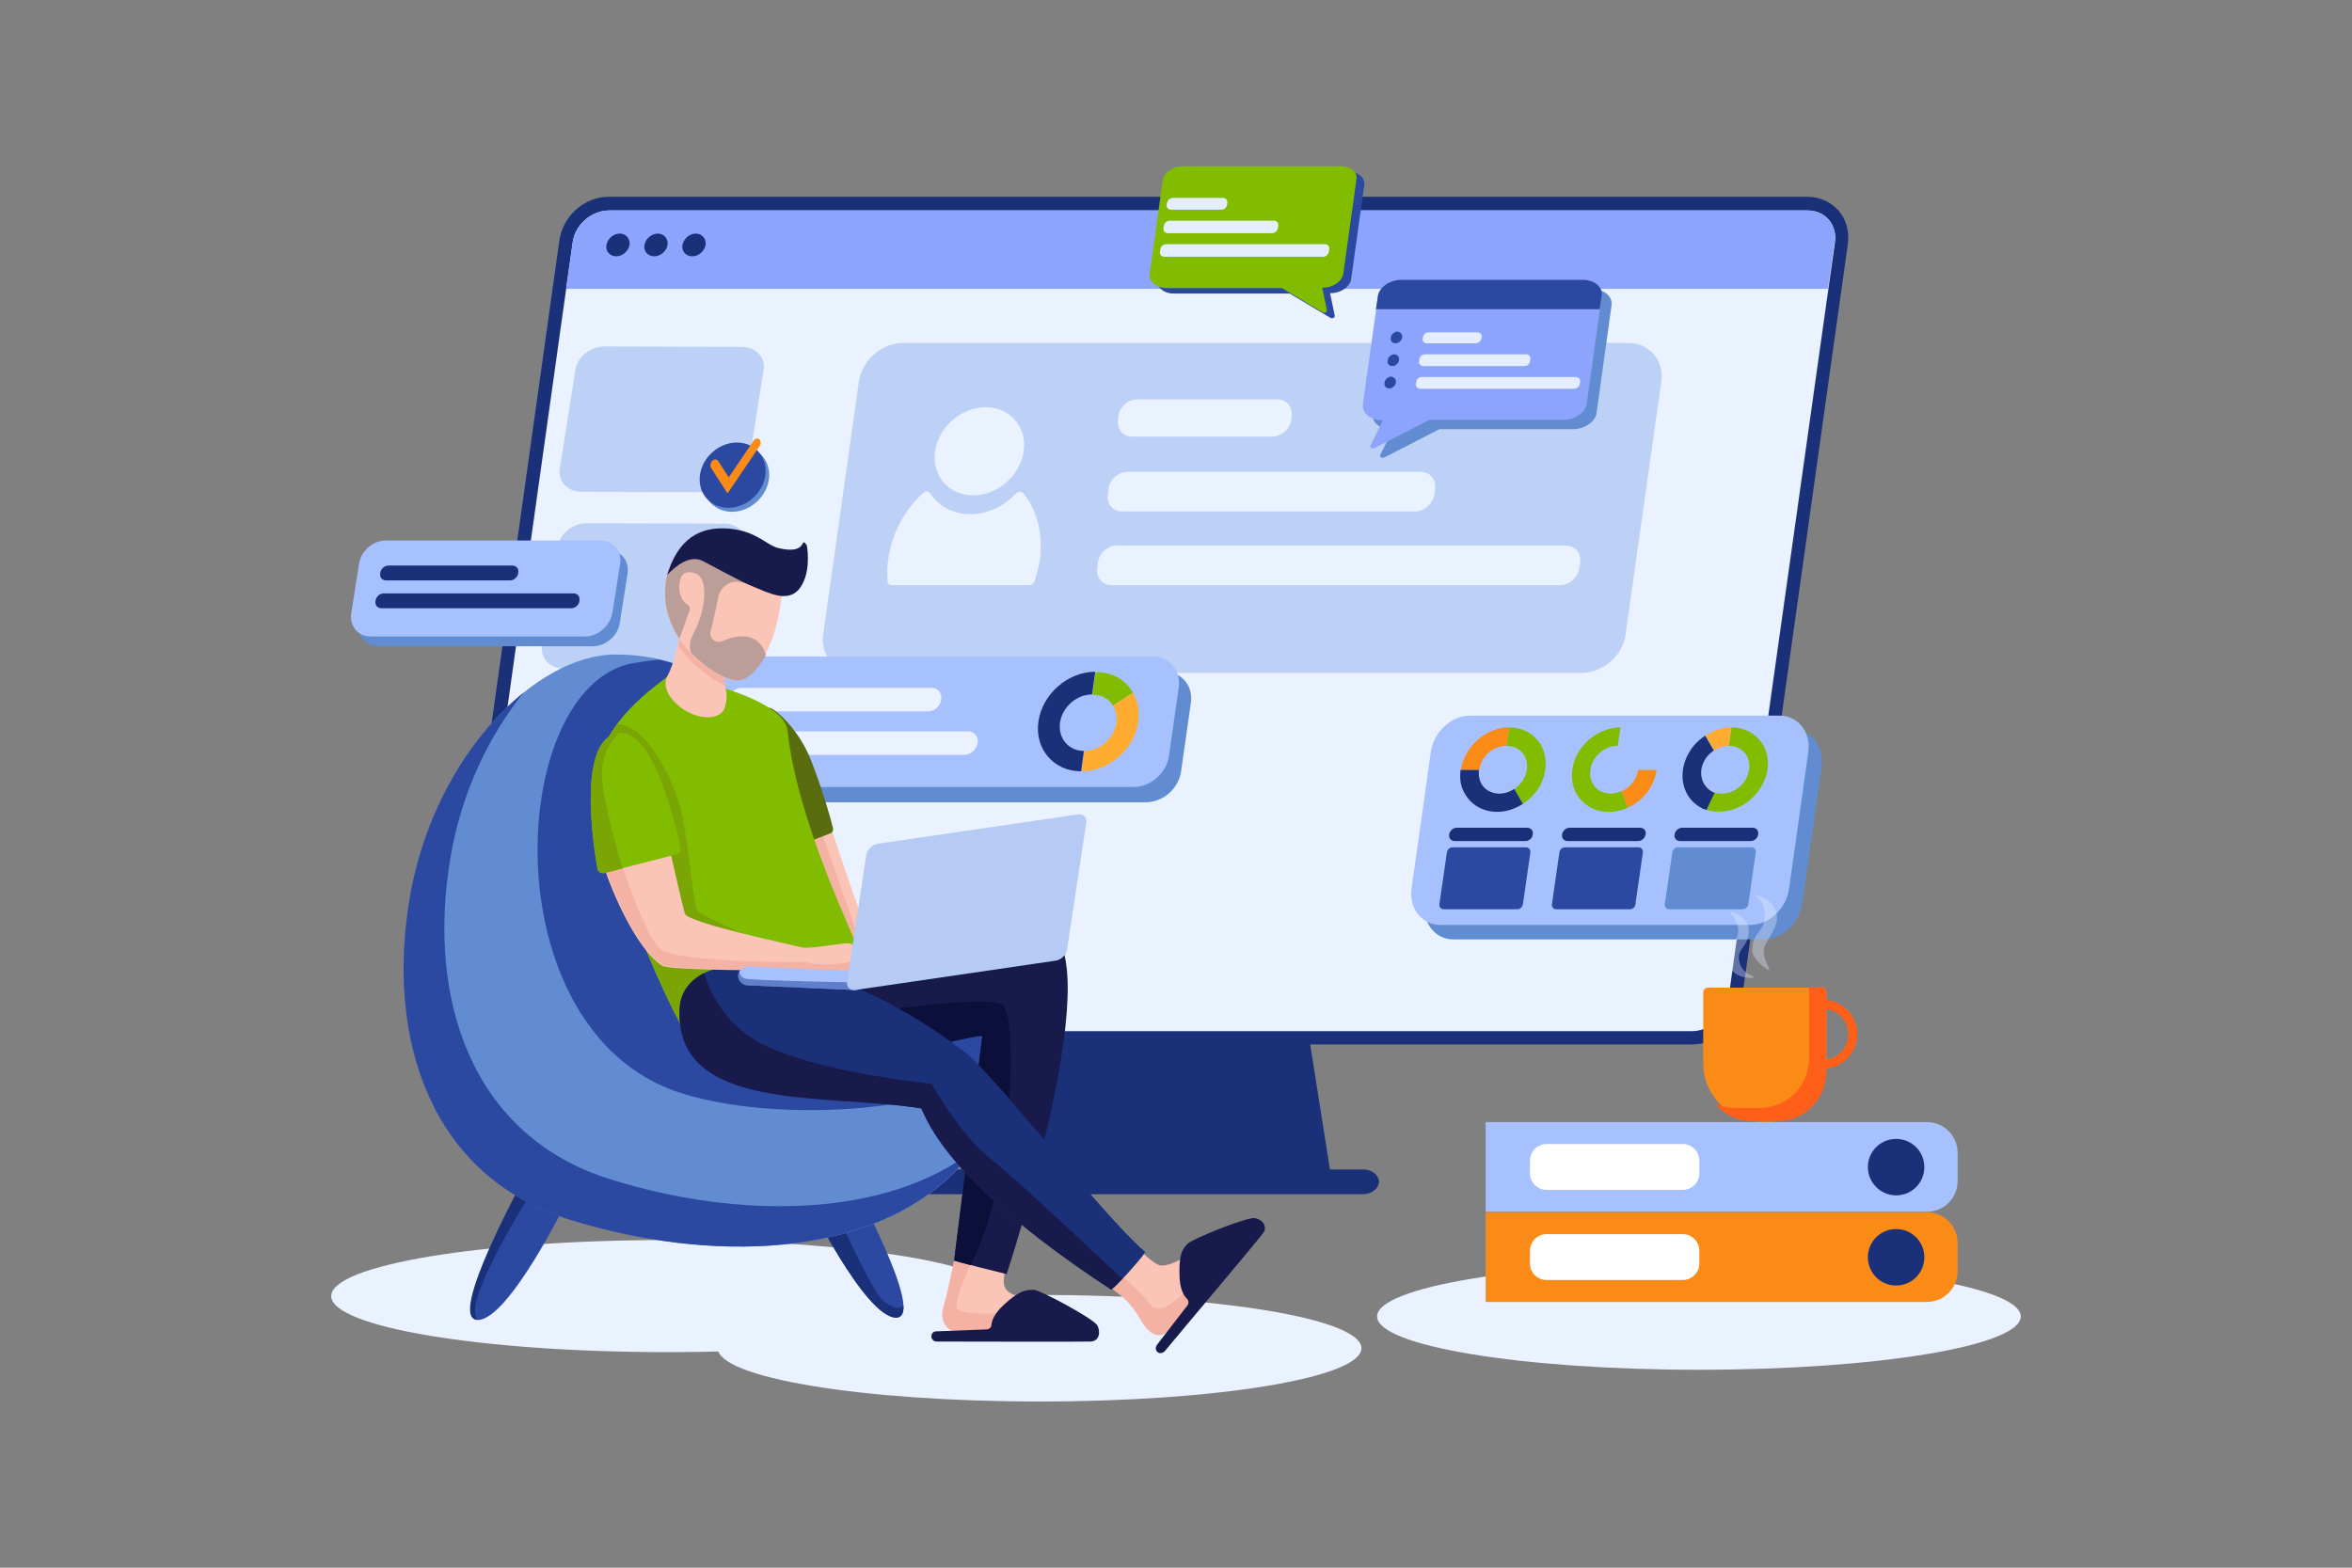<svg xmlns="http://www.w3.org/2000/svg" xmlns:xlink="http://www.w3.org/1999/xlink" id="Layer_1" x="0px" y="0px" viewBox="0 0 600 400" style="enable-background:new 0 0 600 400;" xml:space="preserve"><rect x="0" y="0" width="600" height="400" fill="#808080" stroke="none"/><style type="text/css">	.st0{fill:#1A317A;}	.st1{fill:#EBF2FF;}	.st2{fill:#8DA4FC;}	.st3{opacity:0.5;}	.st4{fill:#FFFFFF;}	.st5{opacity:0.85;}	.st6{fill:#B5CAF4;}	.st7{fill:#628CD2;}	.st8{fill:#A7C1FF;}	.st9{fill:#FFAC31;}	.st10{fill:#81BC01;}	.st11{fill:#2C49A2;}	.st12{fill:#FA8B17;}	.st13{fill:#E4EEFF;}	.st14{fill:#FAC4B6;}	.st15{fill:#F4B2A5;}	.st16{fill:#596D0F;}	.st17{fill:#7AA505;}	.st18{fill:#181A4B;}	.st19{fill:#0B0F3A;}	.st20{opacity:0.56;fill:#2C49A2;}	.st21{fill:#BC9E99;}	.st22{fill:#FF5F18;}	.st23{opacity:0.35;}	.st24{fill:#E7ECFF;}	.st25{fill:#C7D9F8;}	.st26{fill:#023E63;}	.st27{fill:#F5B3A6;}	.st28{opacity:0.55;fill:#2C49A2;enable-background:new    ;}	.st29{opacity:0.65;fill:#C7D9F8;enable-background:new    ;}	.st30{fill:url(#SVGID_1_);}	.st31{opacity:0.1;fill:#E0EAFF;}	.st32{opacity:0.4;fill:#FFFFFF;}	.st33{fill:#9BC624;}	.st34{opacity:0.55;fill:#FF5F18;}</style><g>	<g>		<g>			<g>				<polygon class="st0" points="339.7,301.1 245.6,301.1 239.6,263.1 333.7,263.1     "></polygon>				<path class="st0" d="M431.6,266.5H126c-3.2,0-6-1.3-8-3.5c-2-2.3-2.8-5.3-2.4-8.5l27.1-193.2c0.9-6.2,6.4-11.1,12.6-11.1h305.7     c3.2,0,6,1.3,8,3.5c2,2.3,2.8,5.4,2.4,8.5l-27.1,193.2C443.4,261.7,437.9,266.5,431.6,266.5z M155.4,57.1     c-2.8,0-5.5,2.4-5.9,5.2l-27.1,193.2c-0.2,1.2,0.1,2.3,0.8,3.1c0.7,0.8,1.7,1.2,2.8,1.2h305.7c2.8,0,5.5-2.4,5.9-5.2l27.1-193.2     c0.2-1.2-0.1-2.3-0.8-3.1c-0.7-0.8-1.7-1.2-2.8-1.2H155.4z"></path>				<g>					<path class="st0" d="M347.7,304.7H233.5c-2.2,0-3.9-1.4-4-3.1l0,0c0-1.8,1.8-3.2,4-3.2h114.3c2.2,0,3.9,1.4,4,3.1l0,0      C351.7,303.3,349.9,304.7,347.7,304.7z"></path>				</g>				<path class="st1" d="M431.6,263.1H126c-4.5,0-7.6-3.6-7-8.1l27.1-193.2c0.6-4.5,4.8-8.1,9.3-8.1h305.7c4.5,0,7.6,3.6,7,8.1     L440.9,255C440.3,259.5,436.1,263.1,431.6,263.1z"></path>				<path class="st2" d="M461.1,53.7H155.4c-4.5,0-8.6,3.6-9.3,8.1l-1.7,11.9h321.9l1.7-11.9C468.7,57.3,465.6,53.7,461.1,53.7z"></path>				<g>					<path class="st0" d="M160.6,62.5c-0.3,1.6-1.8,2.9-3.4,2.9c-1.6,0-2.8-1.3-2.5-2.9c0.3-1.6,1.8-2.9,3.4-2.9      C159.7,59.6,160.8,60.9,160.6,62.5z"></path>					<path class="st0" d="M170.3,62.5c-0.3,1.6-1.8,2.9-3.4,2.9s-2.8-1.3-2.5-2.9c0.3-1.6,1.8-2.9,3.4-2.9S170.5,60.9,170.3,62.5z"></path>					<path class="st0" d="M180,62.5c-0.3,1.6-1.8,2.9-3.4,2.9c-1.6,0-2.8-1.3-2.5-2.9c0.3-1.6,1.8-2.9,3.4-2.9S180.2,60.9,180,62.5z      "></path>				</g>			</g>			<g>				<g class="st3">					<g>						<path class="st4" d="M283,192.5H140.9c-3.6,0-6.1-2.9-5.6-6.5l0,0c0.5-3.6,3.8-6.5,7.4-6.5h142.1c3.6,0,6.1,2.9,5.6,6.5l0,0       C289.9,189.6,286.5,192.5,283,192.5z"></path>					</g>				</g>				<g class="st5">					<path class="st6" d="M403.4,171.7H218.5c-5.5,0-9.3-4.5-8.5-9.9l9.1-64.4c0.8-5.5,5.8-9.9,11.3-9.9h184.9      c5.5,0,9.3,4.5,8.5,9.9l-9.1,64.4C414,167.3,408.9,171.7,403.4,171.7z"></path>				</g>				<g class="st5">					<path class="st6" d="M183.4,125.6l-35-0.1c-3.6,0-6.1-2.6-5.6-5.9l4-25.3c0.5-3.2,3.8-5.9,7.4-5.9l35,0.1      c3.6,0,6.1,2.6,5.6,5.9l-4,25.3C190.3,123,187,125.6,183.4,125.6z"></path>				</g>				<g class="st5">					<path class="st6" d="M178.9,170.7l-35-0.1c-3.6,0-6.1-2.6-5.6-5.9l4-25.3c0.5-3.2,3.8-5.9,7.4-5.9l35,0.1      c3.6,0,6.1,2.6,5.6,5.9l-4,25.3C185.8,168.1,182.5,170.7,178.9,170.7z"></path>				</g>			</g>			<g>									<ellipse transform="matrix(0.745 -0.667 0.667 0.745 -12.959 196.091)" class="st1" cx="249.8" cy="115" rx="12.1" ry="10.5"></ellipse>				<path class="st1" d="M261,125.8c-0.4-0.5-1.3-0.4-1.8,0.1c-3,3.2-7.2,5.3-11.7,5.3c-4.4,0-8.1-2.1-10.2-5.3     c-0.4-0.6-1.2-0.7-1.8-0.1c-4.6,4.1-8,10.2-8.9,16.9c-0.3,1.9-0.3,3.8-0.2,5.6c0,0.6,0.5,1,1.1,1h35.1c0.6,0,1.1-0.4,1.3-1     c0.6-1.8,1.1-3.7,1.4-5.6C266.1,136,264.5,130,261,125.8z"></path>			</g>			<g>				<path class="st1" d="M361,130.5h-74.7c-2.4,0-4-1.9-3.7-4.3l0.2-1.5c0.3-2.4,2.5-4.3,4.9-4.3h74.7c2.4,0,4,1.9,3.7,4.3l-0.2,1.5     C365.5,128.6,363.3,130.5,361,130.5z"></path>				<path class="st1" d="M324.5,111.4h-35.6c-2.4,0-4-1.9-3.7-4.3l0.1-0.9c0.3-2.4,2.5-4.3,4.9-4.3h35.6c2.4,0,4,1.9,3.7,4.3     l-0.1,0.9C329.1,109.5,326.9,111.4,324.5,111.4z"></path>				<path class="st1" d="M398,149.3H283.6c-2.4,0-4-1.9-3.7-4.3l0.2-1.5c0.3-2.4,2.5-4.3,4.9-4.3h114.4c2.4,0,4,1.9,3.7,4.3     l-0.2,1.5C402.5,147.4,400.3,149.3,398,149.3z"></path>			</g>		</g>		<g>			<g>				<path class="st7" d="M292.3,204.7H186.4c-4.4,0-7.4-3.5-6.8-7.9l2.5-17.5c0.6-4.4,4.7-7.9,9-7.9H297c4.4,0,7.4,3.5,6.8,7.9     l-2.5,17.5C300.7,201.2,296.7,204.7,292.3,204.7z"></path>				<path class="st8" d="M289.2,200.8H183.3c-4.4,0-7.4-3.5-6.8-7.9l2.5-17.5c0.6-4.4,4.7-7.9,9-7.9h105.9c4.4,0,7.4,3.5,6.8,7.9     l-2.5,17.5C297.6,197.2,293.5,200.8,289.2,200.8z"></path>				<g>					<path class="st9" d="M289,176.7l-5.1,3.3c0.8,1.2,1.1,2.8,0.9,4.4c-0.6,4-4.2,7.2-8.2,7.2l-0.7,5.2c2.8,0,5.3-0.8,7.8-2.4      C290,190.3,292.3,182.3,289,176.7z"></path>					<path class="st10" d="M283.9,180l5.1-3.3c-2-3.4-5.3-5.2-9.5-5.2l-0.8,5.8C281,177.2,282.9,178.3,283.9,180z"></path>					<path class="st0" d="M270.4,184.4c0.6-4,4.2-7.2,8.2-7.2l0.8-5.8c-7,0-13.5,5.7-14.5,12.7c-1,7,3.9,12.7,10.9,12.7l0.7-5.2      C272.6,191.6,269.9,188.4,270.4,184.4z"></path>				</g>				<g>					<path class="st1" d="M236.7,181.5h-48.4c-1.6,0-2.8-1.3-2.5-3l0,0c0.2-1.6,1.7-3,3.4-3h48.4c1.6,0,2.8,1.3,2.5,3l0,0      C239.9,180.2,238.4,181.5,236.7,181.5z"></path>					<path class="st1" d="M246,192.6h-59.2c-1.6,0-2.8-1.3-2.5-3l0,0c0.2-1.6,1.7-3,3.4-3h59.2c1.6,0,2.8,1.3,2.5,3l0,0      C249.1,191.3,247.6,192.6,246,192.6z"></path>				</g>			</g>			<g>				<path class="st7" d="M151.2,164.9H96.5c-3.3,0-5.5-2.7-5-5.9l2-12.7c0.5-3.3,3.6-5.9,6.9-5.9h54.7c3.3,0,5.5,2.7,5,5.9l-2,12.7     C157.6,162.3,154.5,164.9,151.2,164.9z"></path>				<path class="st8" d="M149.3,162.4H94.6c-3.3,0-5.5-2.7-5-5.9l2-12.7c0.5-3.3,3.6-5.9,6.9-5.9h54.7c3.3,0,5.5,2.7,5,5.9l-2,12.7     C155.6,159.7,152.5,162.4,149.3,162.4z"></path>				<g>					<path class="st0" d="M130.1,148.1H98.5c-1,0-1.7-0.8-1.5-1.8l0-0.2c0.2-1,1.1-1.8,2.1-1.8h31.6c1,0,1.7,0.8,1.5,1.8l0,0.2      C132,147.3,131.1,148.1,130.1,148.1z"></path>					<path class="st0" d="M145.7,155.2H97.3c-1,0-1.7-0.8-1.5-1.8l0-0.2c0.2-1,1.1-1.8,2.1-1.8h48.4c1,0,1.7,0.8,1.5,1.8l0,0.2      C147.7,154.4,146.7,155.2,145.7,155.2z"></path>				</g>			</g>			<g>									<ellipse transform="matrix(0.732 -0.682 0.682 0.732 -32.924 160.819)" class="st7" cx="187.7" cy="122.2" rx="8.9" ry="7.8"></ellipse>									<ellipse transform="matrix(0.732 -0.682 0.682 0.732 -32.503 159.921)" class="st11" cx="186.8" cy="121.2" rx="8.9" ry="7.8"></ellipse>				<path class="st12" d="M185.6,125.9l-4.2-6.5c-0.3-0.5-0.2-1.3,0.3-1.8c0.5-0.5,1.1-0.5,1.5,0l2.7,4.2l6.3-9.3     c0.4-0.6,1.1-0.8,1.5-0.4c0.4,0.4,0.5,1.2,0.1,1.7L185.6,125.9z"></path>			</g>			<g>				<g>					<path class="st11" d="M343.9,43.8h-40.2c-2.6,0-5,1.7-5.2,3.7l-3.3,23.7c-0.3,2,1.6,3.7,4.2,3.7H329l10.4,6.2      c0.5,0.3,1.2-0.1,1.1-0.6l-1.2-5.7h0.2c2.6,0,5-1.7,5.2-3.7l3.3-23.7C348.4,45.5,346.6,43.8,343.9,43.8z"></path>				</g>				<g>					<path class="st10" d="M342,42.4h-40.2c-2.6,0-5,1.7-5.2,3.7l-3.3,23.7c-0.3,2,1.6,3.7,4.2,3.7H327l10.4,6.2      c0.5,0.3,1.2-0.1,1.1-0.6l-1.2-5.7h0.2c2.6,0,5-1.7,5.2-3.7l3.3-23.7C346.5,44,344.6,42.4,342,42.4z"></path>				</g>				<g>					<g>						<path class="st13" d="M324.5,59.5h-26.6c-0.7,0-1.2-0.6-1.1-1.3l0.1-0.6c0.1-0.7,0.8-1.3,1.5-1.3h26.6c0.7,0,1.2,0.6,1.1,1.3       l-0.1,0.6C325.8,59,325.2,59.5,324.5,59.5z"></path>					</g>					<g>						<path class="st13" d="M311.6,53.5h-12.9c-0.7,0-1.2-0.6-1.1-1.3l0.1-0.4c0.1-0.7,0.8-1.3,1.5-1.3H312c0.7,0,1.2,0.6,1.1,1.3       l-0.1,0.4C313,52.9,312.3,53.5,311.6,53.5z"></path>					</g>					<g>						<path class="st13" d="M337.5,65.5H297c-0.7,0-1.2-0.6-1.1-1.3l0.1-0.6c0.1-0.7,0.8-1.3,1.5-1.3H338c0.7,0,1.2,0.6,1.1,1.3       l-0.1,0.6C338.9,64.9,338.3,65.5,337.5,65.5z"></path>					</g>				</g>			</g>			<g>				<g>					<path class="st7" d="M360,73.8h46.3c3,0,5.2,1.9,4.8,4.2l-3.8,27.3c-0.3,2.3-3,4.2-6,4.2h-34.1l-14,7.2      c-0.6,0.3-1.4-0.1-1.1-0.6l3.2-6.5h-0.3c-3,0-5.2-1.9-4.8-4.2l3.8-27.3C354.3,75.7,357,73.8,360,73.8z"></path>				</g>				<g>					<path class="st2" d="M357.5,71.4h46.3c3,0,5.2,1.9,4.8,4.2l-3.8,27.3c-0.3,2.3-3,4.2-6,4.2h-34.1l-14,7.2      c-0.6,0.3-1.4-0.1-1.1-0.6l3.2-6.5h-0.3c-3,0-5.2-1.9-4.8-4.2l3.8-27.3C351.8,73.3,354.5,71.4,357.5,71.4z"></path>				</g>				<g>					<path class="st11" d="M357.5,71.4h46.3c3,0,5.2,1.9,4.8,4.2l-0.5,3.3H351l0.5-3.3C351.8,73.3,354.5,71.4,357.5,71.4z"></path>				</g>				<g>					<g>						<path class="st13" d="M388.9,93.4h-25.8c-0.7,0-1.2-0.6-1.1-1.2l0.1-0.6c0.1-0.7,0.7-1.2,1.4-1.2h25.8c0.7,0,1.2,0.6,1.1,1.2       l-0.1,0.6C390.2,92.9,389.6,93.4,388.9,93.4z"></path>					</g>					<g>						<path class="st13" d="M376.5,87.6h-12.5c-0.7,0-1.2-0.6-1.1-1.2l0.1-0.4c0.1-0.7,0.7-1.2,1.4-1.2h12.5c0.7,0,1.2,0.6,1.1,1.2       l-0.1,0.4C377.8,87,377.1,87.6,376.5,87.6z"></path>					</g>					<g>						<path class="st13" d="M401.6,99.2h-39.3c-0.7,0-1.2-0.6-1.1-1.2l0.1-0.6c0.1-0.7,0.7-1.2,1.4-1.2H402c0.7,0,1.2,0.6,1.1,1.2       l-0.1,0.6C402.9,98.6,402.3,99.2,401.6,99.2z"></path>					</g>				</g>				<g>					<path class="st11" d="M357.7,86.1c-0.1,0.8-0.9,1.5-1.7,1.5c-0.8,0-1.4-0.6-1.2-1.5c0.1-0.8,0.9-1.5,1.7-1.5      C357.3,84.7,357.8,85.3,357.7,86.1z"></path>				</g>				<g>					<path class="st11" d="M356.9,91.9c-0.1,0.8-0.9,1.5-1.7,1.5c-0.8,0-1.4-0.6-1.2-1.5c0.1-0.8,0.9-1.5,1.7-1.5      S357,91.1,356.9,91.9z"></path>				</g>				<g>					<path class="st11" d="M356.1,97.6c-0.1,0.8-0.9,1.5-1.7,1.5c-0.8,0-1.4-0.6-1.2-1.5c0.1-0.8,0.9-1.5,1.7-1.5      C355.7,96.2,356.2,96.8,356.1,97.6z"></path>				</g>			</g>		</g>	</g>	<g>		<path class="st7" d="M449.9,239.7h-79.1c-4.7,0-8-4.2-7.3-9.3l4.9-34.8c0.7-5.1,5.2-9.3,9.9-9.3h79.1c4.7,0,8,4.2,7.3,9.3   l-4.9,34.8C459.1,235.5,454.7,239.7,449.9,239.7z"></path>		<path class="st8" d="M446.5,236h-79.1c-4.7,0-8-4.2-7.3-9.3l4.9-34.8c0.7-5.1,5.2-9.3,9.9-9.3H454c4.7,0,8,4.2,7.3,9.3l-4.9,34.8   C455.7,231.9,451.2,236,446.5,236z"></path>		<g>			<path class="st12" d="M417.9,196.4c-0.3,2.4-2,4.5-4.2,5.5l1.5,4.2c4.1-1.9,6.8-5.4,7.4-9.7H417.9z"></path>			<path class="st8" d="M413.3,185.6l-0.7,4.7c3.4,0,5.7,2.7,5.2,6.1h4.7C423.3,190.4,419.2,185.6,413.3,185.6z"></path>			<path class="st10" d="M410.9,202.5c-3.4,0-5.7-2.7-5.2-6.1s3.6-6.1,7-6.1l0.7-4.7c-1.7,0-3.3,0.4-4.9,1.1c-5.7,2.6-8.8,9-7,14.4    c1.9,5.3,8,7.6,13.7,5l-1.5-4.2C412.8,202.2,411.8,202.5,410.9,202.5z"></path>		</g>		<g>			<path class="st10" d="M385,185.6l-0.7,4.7c3.4,0,5.7,2.7,5.2,6.1c-0.3,2-1.5,3.8-3.2,4.9l2.2,3.8c3.2-2.1,5.2-5.1,5.7-8.7    C395.1,190.4,390.9,185.6,385,185.6z"></path>			<path class="st0" d="M386.3,201.3c-1.1,0.7-2.4,1.2-3.8,1.2c-3.4,0-5.7-2.7-5.2-6.1h-4.7c-0.3,2.4,0,4.4,1.2,6.3    c2.8,4.8,9.4,5.9,14.7,2.4L386.3,201.3z"></path>			<path class="st12" d="M384.3,190.3l0.7-4.7c-5.9,0-11.4,4.8-12.3,10.8h4.7C377.8,193,380.9,190.3,384.3,190.3z"></path>		</g>		<g>			<path class="st10" d="M441.7,185.6l-0.7,4.7c3.4,0,5.7,2.7,5.2,6.1s-3.6,6.1-7,6.1c-0.7,0-1.3-0.1-1.8-0.3l-2.1,4.4    c1.1,0.4,2.1,0.5,3.3,0.5c5.9,0,11.4-4.8,12.3-10.8C451.7,190.4,447.6,185.6,441.7,185.6z"></path>			<path class="st9" d="M441,190.3l0.7-4.7c-2.4,0-4.5,0.7-6.6,2.1l2.2,3.8C438.4,190.7,439.7,190.3,441,190.3z"></path>			<path class="st0" d="M434,196.4c0.3-2,1.5-3.8,3.2-4.9l-2.2-3.8c-2.1,1.4-3.6,3.1-4.7,5.4c-2.6,5.7-0.4,11.7,5,13.6l2.1-4.4    C435.1,201.4,433.7,199.1,434,196.4z"></path>		</g>		<g>			<path class="st0" d="M389.1,214.6h-18c-0.9,0-1.6-0.7-1.4-1.7c0.1-0.9,1-1.7,1.9-1.7h18c0.9,0,1.6,0.7,1.4,1.7    C390.9,213.9,390.1,214.6,389.1,214.6z"></path>			<path class="st11" d="M387.1,232h-18.8c-0.7,0-1.2-0.6-1.1-1.3l1.9-13.2c0.1-0.7,0.7-1.3,1.4-1.3h18.8c0.7,0,1.2,0.6,1.1,1.3    l-1.9,13.2C388.4,231.4,387.8,232,387.1,232z"></path>		</g>		<g>			<path class="st0" d="M417.9,214.6h-18c-0.9,0-1.6-0.7-1.4-1.7c0.1-0.9,1-1.7,1.9-1.7h18c0.9,0,1.6,0.7,1.4,1.7    C419.6,213.9,418.8,214.6,417.9,214.6z"></path>			<path class="st11" d="M415.8,232H397c-0.7,0-1.2-0.6-1.1-1.3l1.9-13.2c0.1-0.7,0.7-1.3,1.4-1.3H418c0.7,0,1.2,0.6,1.1,1.3    l-1.9,13.2C417.2,231.4,416.5,232,415.8,232z"></path>		</g>		<g>			<path class="st0" d="M446.6,214.6h-18c-0.9,0-1.6-0.7-1.4-1.7c0.1-0.9,1-1.7,1.9-1.7h18c0.9,0,1.6,0.7,1.4,1.7    C448.4,213.9,447.5,214.6,446.6,214.6z"></path>			<path class="st7" d="M444.6,232h-18.8c-0.7,0-1.2-0.6-1.1-1.3l1.9-13.2c0.1-0.7,0.7-1.3,1.4-1.3h18.8c0.7,0,1.2,0.6,1.1,1.3    l-1.9,13.2C445.9,231.4,445.2,232,444.6,232z"></path>		</g>	</g>	<g>		<g>			<g>				<ellipse class="st1" cx="265.2" cy="344" rx="82.1" ry="13.6"></ellipse>			</g>		</g>		<g>			<g>				<ellipse class="st1" cx="170.3" cy="330.7" rx="85.8" ry="14.3"></ellipse>			</g>		</g>		<g>			<g>				<path class="st11" d="M133.9,300.6c0,0-20,36.2-12,36.2c8-0.1,23-30.9,23-30.9L133.9,300.6z"></path>				<path class="st11" d="M216.6,300c0,0,20,36.2,12,36.2c-8-0.1-23-30.9-23-30.9L216.6,300z"></path>				<path class="st0" d="M136.9,302l-3.1-1.5c0,0-20,36.2-12,36.2C118.2,332.8,131.2,311.2,136.9,302z"></path>				<path class="st0" d="M205.6,305.3c0,0,15,30.9,23,30.9c1.4,0,1.9-1.1,1.9-3c-1.3,1-3,0.4-5.1-1.2c-2.9-2.3-11.9-22.1-14.8-29.2     L205.6,305.3z"></path>				<path class="st7" d="M157,167c-20.3,0-46.3,25.9-52.4,62.2c-6.1,36.2,5.5,71,40.8,82c35.3,11,77.2,10.3,99.3-13.3     c22.1-23.6,39.2-57.5,12.1-59.3c-27-1.8-44.3,0.7-44.3,0.7S209.2,167,157,167z"></path>				<path class="st11" d="M261,254.6c-2.5-6.7-5.9-12.1-9.4-16.3c-24-1.2-39,1-39,1s-2.9-61.7-44.5-71c-2.1,0.2-4.3,0.5-6.6,0.9     c-32.1,5.8-36.6,93.4,11.6,109.5C204.5,289.1,271.4,282,261,254.6z"></path>				<path class="st11" d="M155.7,300.9c-35.3-11-46.9-45.8-40.8-82c2.8-16.8,9.9-31.3,18.7-42.2c-13.3,10.7-25.2,29.5-29.1,52.5     c-6.1,36.2,5.5,71,40.8,82c35.3,11,77.2,10.3,99.3-13.3c1.5-1.6,2.9-3.2,4.3-4.8C225.9,311.2,188,311,155.7,300.9z"></path>			</g>			<g>				<g>					<path class="st14" d="M210.3,206c0,0,9.8,30.4,11.6,32.6c1,1.1-2.6,9.6-10.2-3.6c-1.7-2.9-7.4-30.6-5.9-29.8      C206,205.2,210.2,205.8,210.3,206z"></path>					<path class="st15" d="M219.4,240.5l-11.1-32l-2.3,1.9c0.9,5.6,2.7,14.3,4.1,19.8l3,7.2c1.9,2.8,3.5,4.1,4.8,4.6L219.4,240.5z"></path>					<path class="st16" d="M196.3,180.6c1.2,0,7.5,5.4,10.6,13.4c3,7.7,5,14.8,5.6,17.3c0.1,0.5-0.1,1.1-0.6,1.3l-18.1,7      c-0.6,0.2-1.3-0.1-1.4-0.8C191.1,212.3,184.3,180.6,196.3,180.6z"></path>				</g>				<path class="st10" d="M175.2,263.9c-2.6-2.7-21.3-42.6-22.9-63.8c-1.1-15.1,16.4-25.9,18.2-27.7c3.2,6.1,4.8,9,9.8,8.7     c3.7-0.2,4.6-3.6,4.8-5.4c3.3,1.1,15.2,5,15.8,10.7c2.5,23.3,17,52.5,18.5,56.8c0.1,0.2-11.4,3.4-22.1,8.9     C186.5,257.4,176.5,265.2,175.2,263.9z"></path>				<path class="st17" d="M199.6,242.6c0,0-21.2-8.9-21.8-10.4c-0.7-1.4-1.8-12.6-3.4-22.3c-1.6-9.7-7.8-20.6-13-23.9     c-1.3-0.8-2.6-1.2-3.9-1.2c-3.1,4.3-5.5,9.5-5,15.3c1.6,21.2,20.1,60.8,22.8,63.8L199.6,242.6z"></path>			</g>			<g>				<g>					<path class="st14" d="M244.5,315.1c0,0-1.1,8.5-3.8,18.8c-1,3.5,1.4,5.7,2.7,5.8c0.6,0,26.9,0,26.9,0s1.3-5.3-2.8-6.6      c-4.1-1.3-10.1-2.1-11.2-4.7c-1.1-2.6,1.9-9.3,1.9-9.3L244.5,315.1z"></path>					<path class="st15" d="M270.1,335.7c0,0-12.6-1-13.3-0.9c-0.6,0.2-11.9,1.1-12.7-1.1c-0.8-2.2,4.3-12.8,4.3-12.8h-4.9      c-0.6,3.4-1.6,8-2.9,12.9c-1,3.5,1.4,5.7,2.7,5.8c0.3,0,8.9,0,16.2,0L270.1,335.7C270.1,335.7,270.1,335.7,270.1,335.7z"></path>					<path class="st18" d="M251.7,339.2c0.6,0,1.2-0.5,1.2-1.1c0.1-1.1,0.7-2.9,3.2-5.2c4.1-3.8,5.8-3.8,7.6-3.8      c1.8,0.1,14.7,7.1,16.1,8.9c0.9,1.2,1,4.2-1.6,4.3c-2.4,0.1-32.6,0-39.3,0c-0.7,0-1.3-0.6-1.3-1.3l0,0c0-0.7,0.5-1.3,1.2-1.3      L251.7,339.2z"></path>				</g>				<path class="st18" d="M209.2,272c-0.6-0.2-2.9-23.7-2.6-24.3c4.8-7.9,48.8-12.5,58.7-11.3c19.9,2.4-8.5,88.7-8.5,88.7     s-13.4-3.3-13.4-3.5l7.2-57.3C250.4,263.4,212.8,273.5,209.2,272z"></path>				<path class="st19" d="M247.6,322.8c10.8-20.6,12.1-62.6,8.3-66.3c-2.9-2.9-34.3,1.6-48.3,3.8c0.6,5.9,1.3,11.6,1.6,11.8     c3.6,1.4,41.2-8.7,41.4-7.7l-7.2,57.3C243.4,321.6,245.3,322.2,247.6,322.8z"></path>			</g>			<g>				<g>					<path class="st14" d="M280,325.9l5.4,4.2c2.3,1.8,4.1,4,5.5,6.5c1.5,2.7,4.1,5.6,6.9,3.1c0.5-0.4,17.1-20.5,17.1-20.5      s-3.2-4.4-6.8-2c-3.6,2.3-9.7,6.4-12.4,5.6c-2.7-0.8-12.4-11.3-12.4-11.3L280,325.9z"></path>					<path class="st15" d="M305.4,326.1c0,0-8.7,11.3-12,6.7c-2.4-3.3-8.9-8.8-12.3-11.6l-1.1,4.7l5.4,4.2c2.3,1.8,4.1,4,5.5,6.5      c1.5,2.7,4.1,5.6,6.9,3.1c0.2-0.2,5.2-6.1,9.7-11.5L305.4,326.1z"></path>					<path class="st18" d="M302.9,333.1c0.4-0.5,0.4-1.2-0.1-1.7c-0.8-0.8-1.8-2.4-1.9-5.8c-0.2-5.5,0.7-6.8,2-8.2      c1.2-1.3,14.8-6.7,17-6.6c1.5,0,3.9,1.9,2.2,4c-1.4,1.9-20.8,24.9-25,30c-0.5,0.5-1.3,0.6-1.8,0.2l0,0      c-0.5-0.4-0.6-1.2-0.2-1.8L302.9,333.1z"></path>				</g>				<path class="st0" d="M173.4,257.3c-1.5,26.8,37.7,21.6,61.5,25.5c1,0.2,3.1,16.5,48.5,46.2c0.5,0.3,9.1-9.3,8.7-9.6     c-11.4-9.8-38.2-45.1-46.4-51.3C209.2,240.3,174.3,240.9,173.4,257.3z"></path>				<path class="st18" d="M286.3,326.3c-5.1-4.8-26.7-25.2-33.6-30.6c-7.8-6.2-15.1-19.2-15.1-19.2s-34.9-3.4-47.1-12.5     c-6.3-4.7-9.4-10.9-10.9-15.7c-3.8,1.9-6,5-6.2,9c-1.5,26.8,37.7,21.6,61.5,25.5c1,0.2,3.1,16.5,48.5,46.2     C283.6,329.1,284.8,327.9,286.3,326.3z"></path>			</g>			<g>				<path class="st14" d="M169.6,215.8c0.5-0.2,1.1,0.2,1.2,0.7c0.8,3.5,3.3,14.6,3.9,16.6c0.7,2.4,27.2,7.9,29.7,8.6     c2,0.6,10.4-1.2,12.2-1c2.4,0.3,8.2,5.5,7.9,6c-1.1,1.9-3.5-0.5-6.1,1.1c-3.6,2.2-10.3-0.2-11.6-0.2c-6.9,0-35.8,0.1-37.9-1.2     c-7-4.6-13.1-20.1-14.3-23.7C153.7,219.5,166.5,216.8,169.6,215.8z"></path>				<path class="st15" d="M213.8,245.9c-5,0.6-8.2-0.4-8.2-0.4s-33,0.2-37.1-3.3c-3.9-3.3-9.7-21-10.3-22.9c-2.3,1-3.8,2.1-3.4,3.2     c1.2,3.7,7.2,19.1,14.3,23.7c2.1,1.4,31.1,1.2,37.9,1.2c1.3,0,8,2.4,11.6,0.2c0.1-0.1,0.2-0.1,0.3-0.2l0.6-3.1     C219.4,244.5,218.8,245.3,213.8,245.9z"></path>				<path class="st10" d="M154.2,222.7l18.3-4.7c0.8-0.2,1.3-1,1.1-1.8c-1.4-6.5-7.7-33.3-17.5-28.7c-8.3,3.9-4.8,27.6-3.7,34     C152.5,222.4,153.3,222.9,154.2,222.7z"></path>				<path class="st17" d="M156.1,187.6c0.6-0.3,1.2-0.5,1.8-0.5c-2.1,2-4.6,5.6-4.3,11.1c0.4,6.8,3.7,18.3,5.2,23.4l-4.6,1.2     c-0.8,0.2-1.7-0.3-1.8-1.2C151.2,215.1,147.8,191.5,156.1,187.6z"></path>			</g>			<g>				<g>					<path class="st8" d="M218,252.6l-27.4-1.2c-1.3-0.1-2.3-1.2-2.3-2.5v0c0.1-1.3,1.2-2.3,2.5-2.3l27.4,1.2      c1.3,0.1,2.3,1.2,2.3,2.5l0,0C220.4,251.7,219.3,252.7,218,252.6z"></path>					<path class="st20" d="M190.1,249.7c-1-0.3-1.4-1.1-1.5-1.9c-0.2,0.3-0.3,0.7-0.3,1.1c-0.1,1.3,1,2.4,2.3,2.5l27.4,1.2      c1.2,0.1,2.2-0.8,2.4-1.9C218.6,250.7,192,250.2,190.1,249.7z"></path>					<path class="st6" d="M218.2,252.6l51.2-7.5c1.3-0.2,2.6-1.5,2.8-2.8l4.9-32.4c0.2-1.4-0.7-2.3-2.1-2.1l-51.2,7.5      c-1.3,0.2-2.6,1.5-2.8,2.8l-4.9,32.4C215.9,251.9,216.9,252.8,218.2,252.6z"></path>				</g>			</g>			<g>				<path class="st14" d="M186.2,167.8c0.2-0.3,0.2-0.7,0-1l-9-12.9c-0.4-0.6-3.1,2.1-3.2,2.8c-0.3,6.3-2.4,13.5-3.7,15.7     c-1.5,2.6,0.3,6.1,4.2,8.7c4,2.5,8.5,2.6,10.1,0.1c0.7-1.2,1.1-4.1,0.4-5.6C184.9,173.8,184.2,169.9,186.2,167.8z"></path>				<path class="st15" d="M177.3,154c-0.4-0.6-3.1,2.1-3.2,2.8c-0.1,2.7-0.6,5.5-1.1,7.9c3.6,5.1,8.6,8.7,12,10.3     c-0.2-2-0.6-5.2,1.2-7.1c0.2-0.3,0.2-0.7,0-1L177.3,154z"></path>				<g>					<path class="st14" d="M169.9,148.2c-2.2,14.6,11.6,24.5,17.5,25.4c4.5,0.6,9.9-7.9,11.5-18c2-12.3-0.4-14.5-10-19.2      C181.8,133,171.4,138.1,169.9,148.2z"></path>				</g>				<path class="st21" d="M188.9,136.4c-7.1-3.4-17.5,1.7-19,11.8c-0.9,5.8,0.8,10.8,3.4,14.8c0.6-1.7,1.5-4.2,2.6-7.2     c0.2-0.5,0-1.3-0.5-1.5c-1.7-1-2.8-3.9-1.7-6.9c0.3-0.9,1.1-1.4,2.1-1.4c5.7,0,3.8,9,2.5,12.5c-0.5,1.3-1.4,3.2-2,4.5     c-0.3,0.7-0.4,1.9-0.2,3c0.1,0.4,0.2,0.7,0.5,0.9c3.8,3.9,8.2,6.3,11,6.7c2.6,0.4,5.5-2.3,7.8-6.5l0-0.1c-0.8-2.2-2-3.6-3.6-4.2     c-2-0.8-4.5-0.5-7.6,0.8c-1.2,0.5-2.7-0.1-3-1.7c0-0.2,0-0.4,0-0.5c0.5-1.8,1.3-5.3,2-8.9c0.5-2.7,3-4.5,5.6-4     c0.9,0.2,1.8,0.4,2.7,0.8c3,1.2,5.8,2.6,8.3,2.8c0.1-0.9,0.1-1.7,0.2-2.5c0,0,0-0.1,0-0.1c0-0.2,0-0.3,0-0.5     C199.5,142.2,196.4,140.1,188.9,136.4z"></path>				<path class="st18" d="M205.8,139.1c-1.9-2.6,0.7,2.7-7.4,0.7c-2.7-0.7-5.3-4-11.4-4.8c-6.8-0.9-13.3,1.1-16.5,10.8     c-0.1,0.3-0.2,0.6-0.3,0.9c1.9-2,5.7-5.4,9.2-3.5c2.1,1.1,10.2,5.5,12.1,6.2c4.8,2,9.2,4.3,12.2,1.1     C206.7,147,206.2,141,205.8,139.1z"></path>			</g>		</g>	</g>	<g>		<g>			<g>				<ellipse class="st1" cx="433.4" cy="335.9" rx="82.1" ry="13.6"></ellipse>			</g>		</g>		<g>			<g>				<path class="st8" d="M379,309.2h112.5c4.4,0,7.9-3.5,7.9-7.9v-7.1c0-4.4-3.5-7.9-7.9-7.9H379V309.2z"></path>				<path class="st4" d="M394.5,303.6h34.8c2.3,0,4.2-1.9,4.2-4.2v-3.3c0-2.3-1.9-4.2-4.2-4.2h-34.8c-2.3,0-4.2,1.9-4.2,4.2v3.3     C390.3,301.7,392.2,303.6,394.5,303.6z"></path>				<path class="st0" d="M483.7,305L483.7,305c4,0,7.2-3.2,7.2-7.2v0c0-4-3.2-7.2-7.2-7.2l0,0c-4,0-7.2,3.2-7.2,7.2v0     C476.5,301.7,479.7,305,483.7,305z"></path>			</g>			<g>				<path class="st12" d="M379,332.2h112.5c4.4,0,7.9-3.5,7.9-7.9v-7.1c0-4.4-3.5-7.9-7.9-7.9H379V332.2z"></path>				<path class="st4" d="M394.5,326.6h34.8c2.3,0,4.2-1.9,4.2-4.2v-3.3c0-2.3-1.9-4.2-4.2-4.2h-34.8c-2.3,0-4.2,1.9-4.2,4.2v3.3     C390.3,324.7,392.2,326.6,394.5,326.6z"></path>				<path class="st0" d="M483.7,328L483.7,328c4,0,7.2-3.2,7.2-7.2v0c0-4-3.2-7.2-7.2-7.2l0,0c-4,0-7.2,3.2-7.2,7.2v0     C476.5,324.8,479.7,328,483.7,328z"></path>			</g>		</g>	</g>	<g>		<path class="st22" d="M465,272.7c-4.8,0-8.8-3.9-8.8-8.8c0-4.8,3.9-8.8,8.8-8.8c4.8,0,8.8,3.9,8.8,8.8   C473.8,268.7,469.8,272.7,465,272.7z M465,257.4c-3.6,0-6.5,2.9-6.5,6.5c0,3.6,2.9,6.5,6.5,6.5c3.6,0,6.5-2.9,6.5-6.5   C471.5,260.3,468.6,257.4,465,257.4z"></path>		<g class="st23">			<path class="st13" d="M441.7,232.7c-0.2-0.1-0.3,0.2-0.2,0.3c0.8,0.9,2.4,3.1,1.8,5.4c-0.5,2.2-2.9,4-2.4,7    c0.6,3.7,4.3,4.2,6.2,4.1c0.2,0,0.3-0.3,0.1-0.4c-1.3-0.5-3.3-1.7-3.6-4.3c-0.3-3.1,2.5-3.1,2.5-7.5    C446.1,234.4,443,233.1,441.7,232.7z"></path>			<path class="st13" d="M448.2,228.4c-0.2-0.1-0.3,0.2-0.2,0.3c0.9,0.7,2.2,2.2,2.2,4.9c0,4.3-3.2,4.2-3.2,8.7    c0,2.2,2.5,4.2,3.9,5.1c0.3,0.2,0.6-0.1,0.4-0.4c-0.8-1.4-1.9-3.9-1.1-5.7c1.2-2.6,4.6-6,2.4-9.7    C451.5,229.7,449.5,228.8,448.2,228.4z"></path>		</g>		<path class="st12" d="M451.1,286.2h-1.7c-8.2,0-14.9-6.7-14.9-14.9v-18.1c0-0.7,0.5-1.2,1.2-1.2h29c0.7,0,1.2,0.5,1.2,1.2v18.1   C466,279.5,459.3,286.2,451.1,286.2z"></path>		<path class="st22" d="M461.5,251.9v18.2c0,7-5.7,12.6-12.6,12.6h-6.2c-1.9,0-3.7-0.4-5.3-1.2c2.3,2.8,5.8,4.6,9.7,4.6h6.2   c7,0,12.6-5.7,12.6-12.6v-20.5c0-0.6-0.5-1.1-1.1-1.1H461.5z"></path>	</g></g></svg>